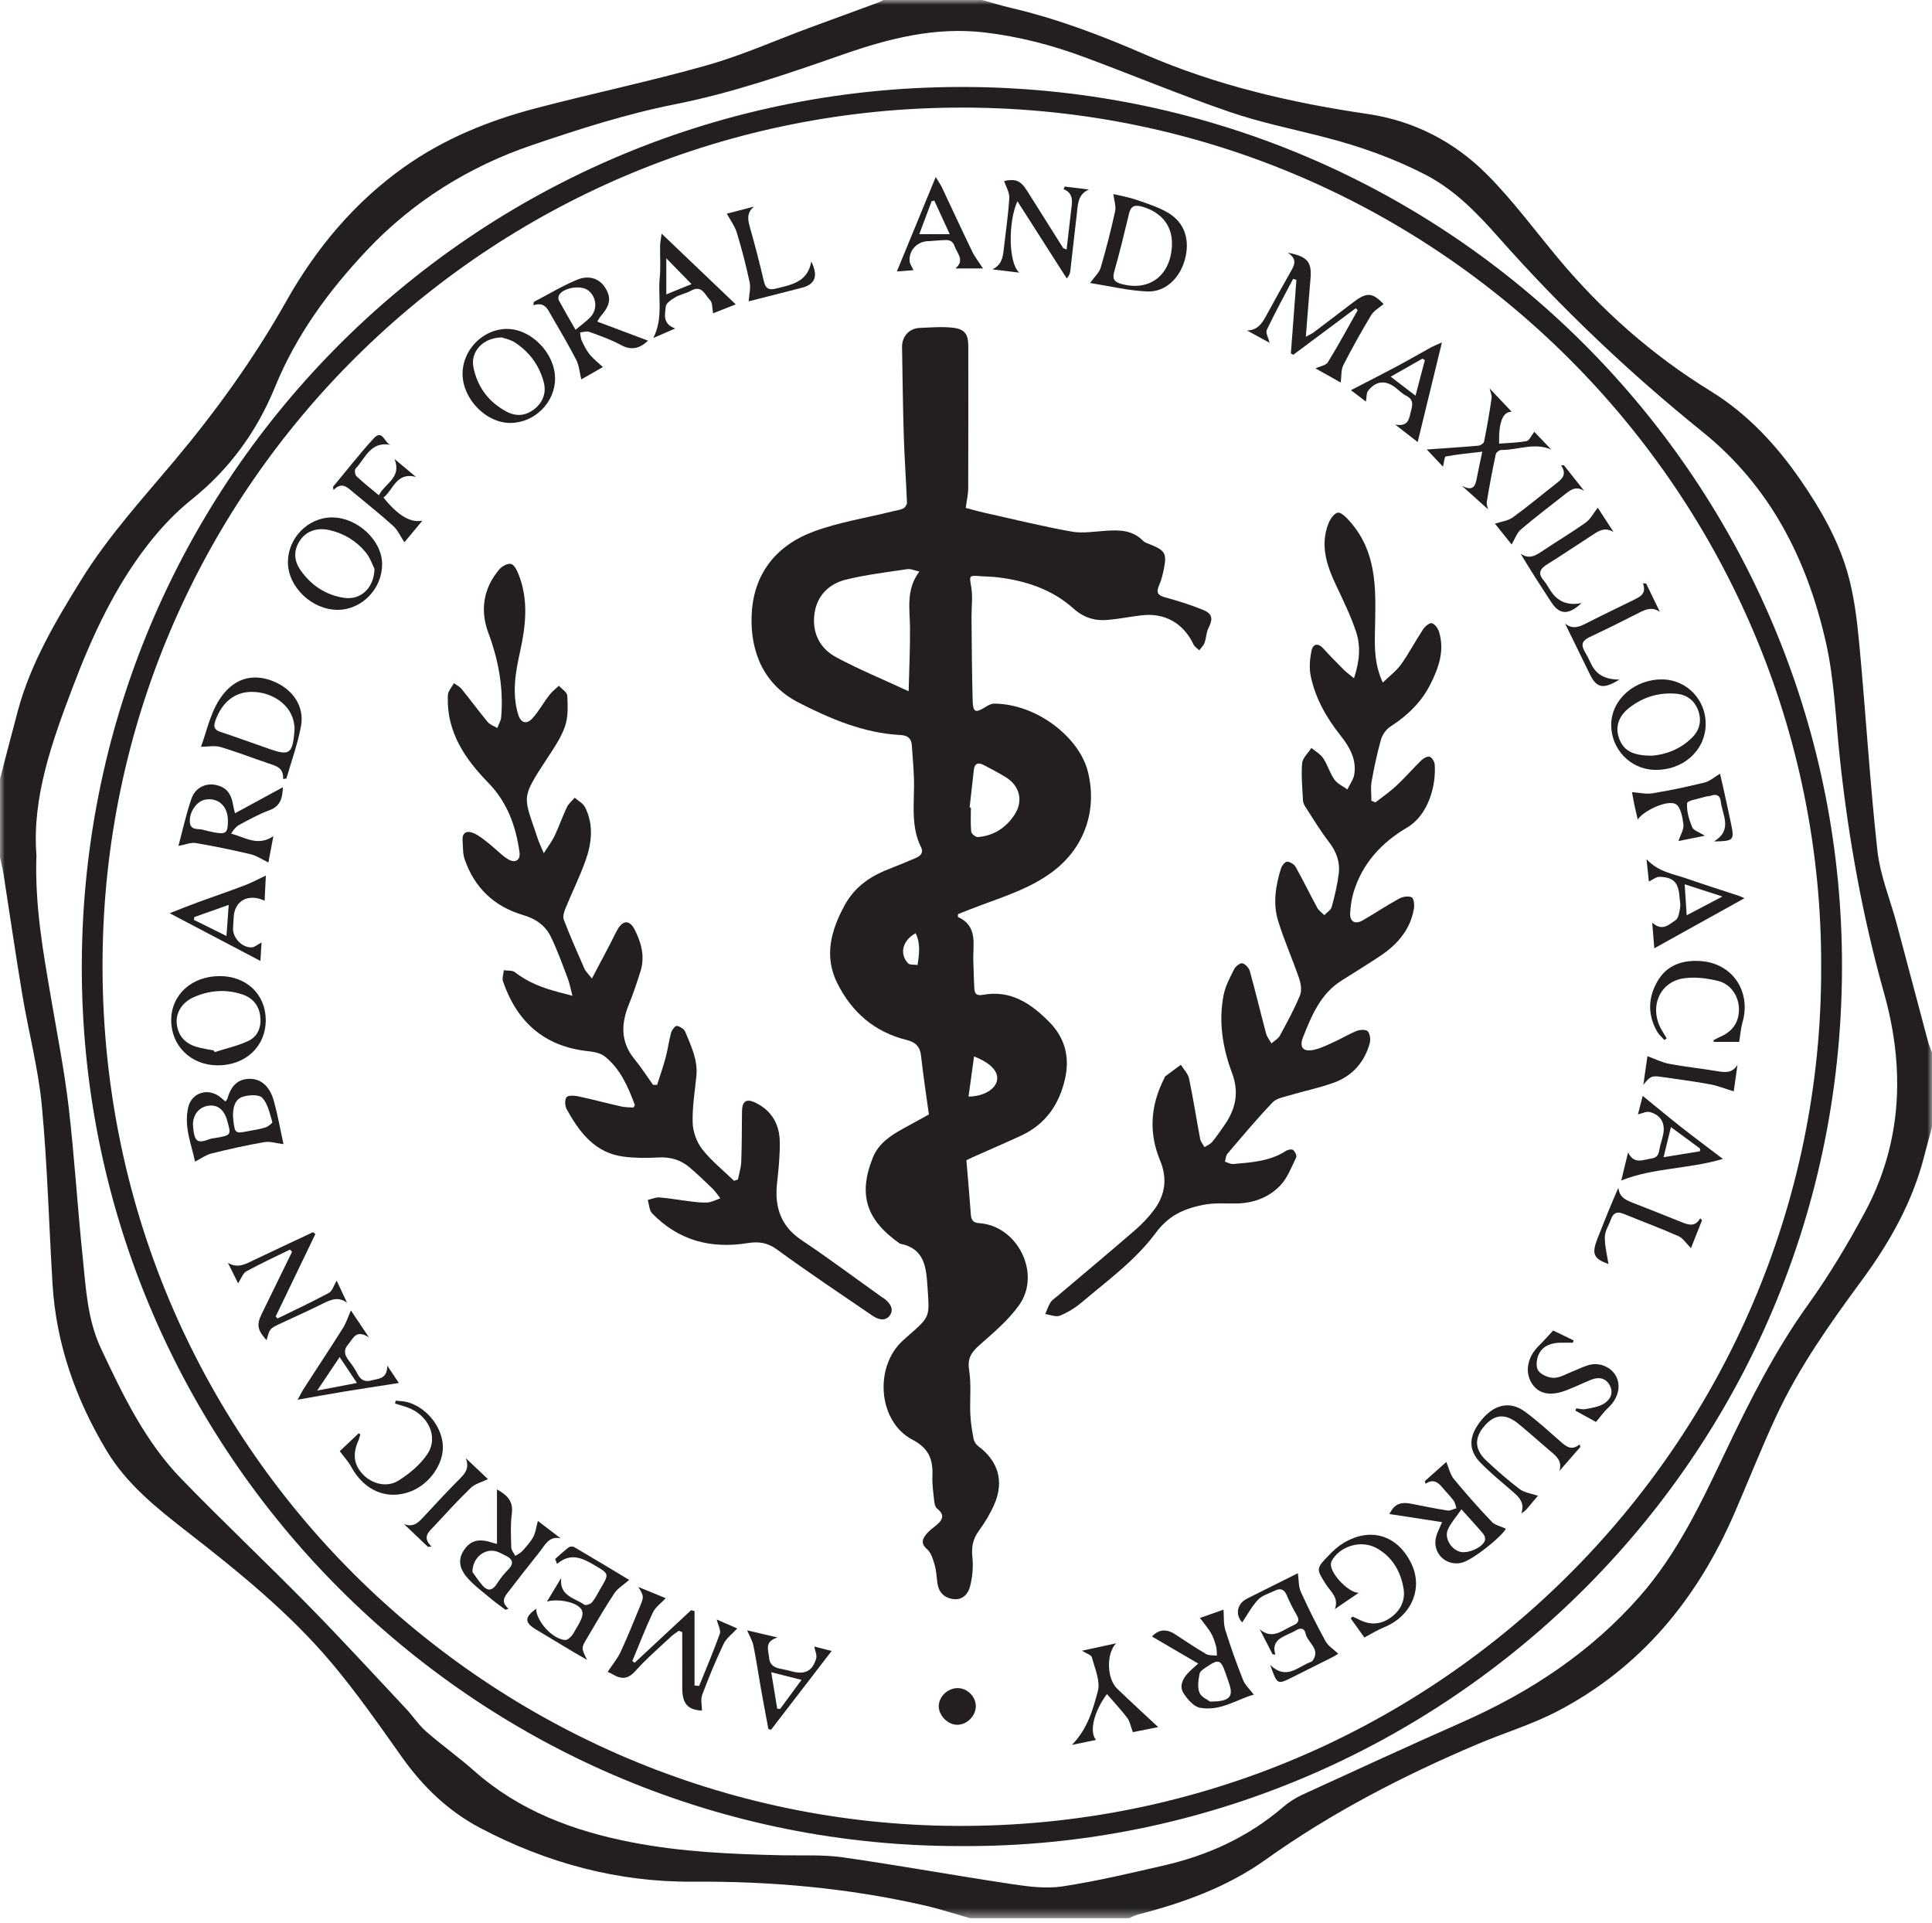 <?xml version="1.0" encoding="UTF-8"?>
<svg width="200px" height="199px" viewBox="0 0 200 199" version="1.1" xmlns="http://www.w3.org/2000/svg" xmlns:xlink="http://www.w3.org/1999/xlink">
    <!-- Generator: Sketch 51.3 (57544) - http://www.bohemiancoding.com/sketch -->
    <title>Group 98</title>
    <desc>Created with Sketch.</desc>
    <defs>
        <polygon id="path-1" points="4.16666667e-05 2.08333333e-05 200 2.08333333e-05 200 198.542 4.16666667e-05 198.542"></polygon>
    </defs>
    <g id="Page-1" stroke="none" stroke-width="1" fill="none" fill-rule="evenodd">
        <g id="Artboard" transform="translate(0, -1)">
            <g id="Group-98" transform="translate(0, 1)">
                <g id="Group-3">
                    <mask id="mask-2" fill="white">
                        <use xlink:href="#path-1"></use>
                    </mask>
                    <g id="Clip-2"></g>
                    <path d="M3.77,88.506 C3.593,93.743 4.467,98.524 5.285,103.314 C5.927,107.074 6.667,110.825 7.11,114.61 C7.711,119.743 8.016,124.91 8.553,130.051 C8.891,133.279 9.027,136.546 10.459,139.588 C12.727,144.405 15.027,149.212 18.779,153.076 C23.102,157.528 27.619,161.791 31.968,166.218 C35.394,169.704 38.7,173.31 42.046,176.875 C42.755,177.631 43.328,178.531 44.101,179.208 C45.72,180.624 47.483,181.875 49.092,183.3 C53.771,187.441 59.37,189.518 65.381,190.686 C70.51,191.683 75.709,191.914 80.916,192.029 C83.031,192.076 85.173,191.947 87.253,192.244 C93.089,193.078 98.893,194.136 104.724,195.01 C106.462,195.271 108.292,195.51 110.002,195.249 C113.524,194.714 117.004,193.883 120.481,193.085 C125.041,192.038 129.205,190.145 132.791,187.069 C133.39,186.555 134.077,186.101 134.794,185.773 C140.341,183.226 145.888,180.679 151.469,178.208 C158.444,175.119 164.672,171.003 169.741,165.24 C173.645,160.801 176.123,155.515 178.628,150.249 C181.133,144.983 183.751,139.801 187.173,135.031 C189.35,131.999 191.283,128.763 193.053,125.472 C196.944,118.234 197.202,110.5 195.037,102.798 C192.802,94.842 191.357,86.786 190.472,78.599 C190.032,74.529 189.906,70.38 189,66.413 C187.054,57.89 183.269,50.361 176.24,44.695 C168.67,38.592 161.628,31.909 155.172,24.613 C152.949,22.101 150.608,19.655 147.55,18.077 C144.266,16.382 140.808,15.159 137.237,14.233 C133.917,13.371 130.531,12.697 127.295,11.587 C122.246,9.855 117.311,7.795 112.306,5.932 C108.952,4.683 105.509,3.781 101.933,3.36 C96.816,2.757 92.018,3.98 87.263,5.639 C81.537,7.636 75.828,9.614 69.831,10.804 C64.824,11.797 59.908,13.378 55.063,15.025 C48.53,17.246 42.739,20.867 38.003,25.881 C34.071,30.042 30.679,34.648 28.475,40.048 C26.599,44.643 23.761,48.565 19.83,51.709 C18.142,53.059 16.617,54.686 15.289,56.397 C11.876,60.794 9.553,65.811 7.586,70.98 C5.398,76.732 3.308,82.526 3.77,88.506 Z M100.417,198.542 C98.828,198.093 97.254,197.574 95.646,197.208 C87.763,195.412 79.78,194.706 71.688,194.763 C63.924,194.818 56.578,192.818 49.716,189.207 C46.429,187.478 43.794,184.95 41.629,181.901 C39.282,178.597 36.963,175.254 34.357,172.158 C29.981,166.96 24.706,162.694 19.361,158.536 C16.226,156.098 13.114,153.614 11.045,150.169 C7.861,144.869 5.818,139.151 5.439,132.924 C5.065,126.765 4.909,120.586 4.33,114.447 C3.966,110.597 2.954,106.812 2.314,102.984 C1.616,98.815 1.015,94.63 0.362,90.453 C0.272,89.881 0.122,89.318 4.16666667e-05,88.75 L4.16666667e-05,80.625 C0.612,78.283 1.211,75.936 1.84,73.598 C3.173,68.641 5.757,64.298 8.431,59.979 C11.19,55.525 14.703,51.681 18.044,47.699 C22.381,42.528 26.307,37.087 29.624,31.194 C32.723,25.692 36.71,20.913 41.907,17.243 C46.008,14.348 50.603,12.483 55.423,11.217 C61.324,9.666 67.308,8.419 73.177,6.758 C76.794,5.735 80.261,4.183 83.799,2.874 C86.132,2.011 88.471,1.162 90.805,0.302 C91.03,0.219 91.241,0.101 91.458,2.08333333e-05 L101.667,2.08333333e-05 C102.66,0.274 103.645,0.58 104.648,0.815 C109.428,1.935 113.987,3.66 118.484,5.617 C125.85,8.822 133.612,10.631 141.537,11.79 C146.379,12.499 150.561,14.664 153.954,18.079 C156.606,20.747 158.862,23.811 161.279,26.71 C165.805,32.139 171.038,36.76 177.059,40.466 C180.921,42.842 183.912,46.08 186.452,49.771 C188.467,52.699 190.24,55.798 191.234,59.204 C191.937,61.612 192.238,64.165 192.474,66.677 C193.144,73.793 193.563,80.934 194.347,88.036 C194.632,90.619 195.678,93.116 196.358,95.658 C197.433,99.672 198.488,103.691 199.561,107.706 C199.675,108.132 199.852,108.541 200,108.958 L200,116.667 C199.732,117.66 199.451,118.65 199.198,119.648 C197.993,124.402 195.618,128.601 192.755,132.491 C189.48,136.943 186.284,141.431 183.937,146.446 C182.381,149.772 181.035,153.195 179.576,156.566 C175.737,165.439 169.908,172.581 161.247,177.11 C158.59,178.498 155.669,179.372 152.897,180.55 C145.22,183.811 137.85,187.61 131.028,192.478 C127.075,195.298 122.516,196.957 117.811,198.161 C117.488,198.243 117.186,198.413 116.875,198.542 L100.417,198.542 Z" id="Fill-1" fill="#231F20" mask="url(#mask-2)"></path>
                </g>
                <path d="M188.526,100.205 C188.757,51.394 148.774,10.556 98.513,11.142 C50.472,11.701 11.622,50.229 10.634,98.05 C9.584,148.87 50.185,188.121 97.827,188.977 C148.337,189.885 188.625,149.035 188.526,100.205 M99.577,191.078 C49.834,191.207 9.544,151.251 8.489,102.137 C7.38,50.437 49.1,8.47 100.517,9.006 C150.318,9.525 189.577,49.476 190.66,97.876 C191.83,150.181 149.505,191.328 99.577,191.078" id="Fill-4" fill="#231F20"></path>
                <path d="M94.783,96.594 C93.426,97.332 93.084,98.72 93.996,99.703 C94.179,99.9 94.651,99.829 94.99,99.881 C95.145,98.779 95.323,97.674 94.783,96.594 M100.834,109.347 C100.633,110.807 100.45,112.142 100.263,113.503 C101.835,113.481 103.047,112.745 103.214,111.813 C103.373,110.92 102.575,110.024 100.834,109.347 M100.375,83.579 C100.419,83.584 100.463,83.588 100.507,83.593 C100.507,84.424 100.458,85.26 100.54,86.083 C100.561,86.299 101.002,86.658 101.226,86.64 C102.846,86.514 104.109,85.696 105,84.364 C105.961,82.93 105.586,81.348 104.108,80.439 C103.372,79.987 102.604,79.586 101.838,79.186 C101.304,78.907 100.893,78.968 100.813,79.677 C100.667,80.977 100.521,82.278 100.375,83.579 M94.063,71.548 C94.12,69.095 94.227,66.991 94.201,64.889 C94.177,62.962 93.781,61.007 95.171,59.158 C94.643,59.042 94.277,58.856 93.947,58.906 C91.804,59.23 89.638,59.481 87.54,60.002 C85.828,60.427 84.595,61.636 84.324,63.45 C84.03,65.414 84.817,67.089 86.545,68.019 C88.872,69.272 91.331,70.281 94.063,71.548 M99.154,94.9 C101.288,95.881 100.691,97.773 100.758,99.442 C100.797,100.408 100.806,101.376 100.866,102.341 C100.898,102.877 101.119,103.085 101.758,102.968 C104.637,102.439 106.754,103.88 108.639,105.799 C110.243,107.432 110.753,109.403 110.261,111.624 C109.663,114.319 108.224,116.388 105.664,117.564 C104.026,118.317 102.369,119.031 100.722,119.765 C100.412,119.903 100.109,120.055 100.041,120.088 C100.207,122.07 100.373,123.875 100.499,125.683 C100.539,126.261 100.721,126.561 101.355,126.602 C105.312,126.855 107.817,131.789 105.516,135.059 C104.419,136.619 102.892,137.902 101.445,139.18 C100.602,139.925 100.121,140.545 100.322,141.794 C100.563,143.284 100.379,144.84 100.446,146.364 C100.484,147.224 100.627,148.084 100.786,148.932 C100.837,149.205 101.037,149.514 101.262,149.68 C103.324,151.207 103.966,153.303 102.945,155.675 C102.524,156.653 101.954,157.588 101.327,158.452 C100.712,159.299 100.55,160.127 100.661,161.167 C100.767,162.17 100.671,163.244 100.414,164.221 C100.217,164.973 99.646,165.659 98.649,165.508 C97.711,165.365 97.172,164.803 97.039,163.86 C96.952,163.242 96.936,162.603 96.764,162.01 C96.596,161.428 96.408,160.734 95.986,160.368 C95.244,159.724 95.514,159.237 95.972,158.699 C96.217,158.412 96.534,158.185 96.832,157.947 C97.523,157.395 97.915,156.848 96.99,156.131 C96.809,155.991 96.738,155.644 96.71,155.382 C96.618,154.522 96.488,153.654 96.522,152.794 C96.589,151.091 96.202,149.933 94.45,149.013 C90.889,147.143 90.467,141.473 93.466,138.753 C93.671,138.567 93.877,138.38 94.086,138.198 C96.307,136.262 96.223,136.268 96.026,133.37 C95.881,131.251 95.791,129.239 93.154,128.723 C89.764,126.332 88.778,123.772 90.349,119.835 C90.929,118.381 92.133,117.574 93.421,116.856 C94.412,116.303 95.409,115.763 96.159,115.351 C95.864,113.194 95.561,111.264 95.353,109.324 C95.248,108.343 94.796,107.873 93.847,107.639 C90.539,106.824 88.174,104.772 86.677,101.768 C85.283,98.974 86.024,96.308 87.421,93.727 C88.415,91.889 89.975,90.754 91.875,90.008 C92.842,89.628 93.804,89.233 94.759,88.825 C95.242,88.618 95.644,88.296 95.351,87.705 C94.345,85.678 94.606,83.523 94.621,81.378 C94.631,79.962 94.484,78.545 94.391,77.129 C94.344,76.421 93.941,76.115 93.228,76.079 C89.43,75.887 85.987,74.414 82.697,72.736 C79.139,70.922 77.674,67.601 77.807,63.73 C77.952,59.487 80.273,56.502 84.168,55.04 C86.808,54.05 89.655,53.611 92.409,52.925 C92.779,52.833 93.174,52.792 93.507,52.627 C93.693,52.534 93.896,52.23 93.888,52.03 C93.798,49.715 93.629,47.402 93.558,45.087 C93.463,42.037 93.434,38.985 93.379,35.933 C93.359,34.84 94.104,33.991 95.185,33.944 C96.323,33.894 97.476,33.794 98.601,33.917 C99.886,34.056 100.237,34.582 100.238,35.861 C100.24,40.755 100.247,45.65 100.229,50.545 C100.227,51.147 100.081,51.748 99.973,52.573 C100.543,52.72 101.25,52.923 101.966,53.084 C104.943,53.749 107.908,54.482 110.909,55.018 C112.073,55.227 113.321,55.013 114.527,54.934 C115.912,54.843 117.232,54.872 118.305,55.955 C118.534,56.187 118.909,56.282 119.227,56.416 C120.595,56.991 120.789,57.319 120.498,58.809 C120.379,59.419 120.232,60.039 119.982,60.603 C119.644,61.365 119.889,61.631 120.64,61.836 C121.961,62.198 123.279,62.607 124.543,63.128 C125.535,63.536 125.581,64.059 125.087,65.041 C124.86,65.491 124.869,66.054 124.694,66.537 C124.59,66.823 124.333,67.053 124.145,67.308 C123.943,67.108 123.665,66.944 123.551,66.702 C122.517,64.51 120.583,63.403 118.168,63.69 C116.998,63.828 115.838,64.061 114.665,64.166 C113.339,64.285 112.183,63.931 111.137,62.993 C108.916,61.001 106.194,60.109 103.277,59.754 C102.727,59.687 102.169,59.685 101.615,59.645 C100.243,59.544 100.346,59.526 100.552,60.822 C100.712,61.833 100.56,62.892 100.57,63.929 C100.599,66.805 100.611,69.683 100.69,72.559 C100.723,73.73 100.998,73.819 101.976,73.199 C102.259,73.019 102.605,72.824 102.921,72.827 C107.362,72.868 111.749,76.338 112.626,79.896 C113.609,83.881 112.257,87.768 108.959,90.23 C106.752,91.877 104.179,92.723 101.643,93.657 C100.816,93.962 99.999,94.292 99.178,94.61 C99.17,94.707 99.162,94.803 99.154,94.9" id="Fill-6" fill="#231F20"></path>
                <path d="M140.164,70.201 C140.745,68.444 140.879,66.878 140.38,65.389 C139.823,63.722 139.039,62.126 138.287,60.53 C137.332,58.501 136.653,56.445 137.507,54.221 C137.686,53.754 138.115,53.109 138.49,53.065 C138.864,53.021 139.379,53.571 139.723,53.957 C142.746,57.352 142.401,61.503 142.329,65.605 C142.3,67.213 142.317,68.845 143.146,70.651 C143.878,69.936 144.572,69.425 145.047,68.757 C145.868,67.601 146.529,66.332 147.312,65.146 C147.511,64.844 147.966,64.45 148.214,64.505 C148.52,64.572 148.853,65.027 148.963,65.38 C149.579,67.35 148.92,69.151 148.048,70.873 C147.116,72.713 145.67,74.084 143.939,75.2 C143.503,75.482 143.109,76.028 142.966,76.53 C142.559,77.961 142.249,79.424 141.989,80.889 C141.874,81.534 141.969,82.217 141.969,82.883 L142.382,83.049 C143.101,82.487 143.865,81.972 144.529,81.351 C145.44,80.499 146.259,79.55 147.154,78.68 C147.37,78.471 147.796,78.244 148.007,78.327 C148.253,78.424 148.499,78.841 148.521,79.136 C148.679,81.268 147.89,84.342 145.654,85.66 C143.016,87.215 140.998,89.388 140.104,92.415 C139.909,93.073 139.82,93.773 139.77,94.461 C139.703,95.396 140.264,95.729 141.098,95.246 C142.36,94.516 143.573,93.702 144.851,93.003 C145.216,92.803 145.82,92.71 146.148,92.884 C146.375,93.004 146.435,93.686 146.365,94.081 C145.985,96.239 144.654,97.758 142.893,98.935 C141.567,99.821 140.205,100.655 138.857,101.508 C136.691,102.879 135.778,105.122 134.895,107.345 C134.453,108.459 134.948,108.934 136.123,108.635 C136.818,108.459 137.48,108.133 138.137,107.831 C138.924,107.47 139.669,107.011 140.472,106.698 C140.808,106.567 141.428,106.55 141.596,106.751 C141.829,107.03 141.898,107.602 141.794,107.981 C141.252,109.946 139.998,111.362 138.093,112.057 C136.602,112.6 135.029,112.916 133.505,113.371 C132.887,113.556 132.133,113.684 131.728,114.111 C130.109,115.815 128.595,117.619 127.069,119.409 C126.895,119.612 126.887,119.958 126.802,120.237 C127.088,120.324 127.383,120.506 127.66,120.482 C129.551,120.314 131.461,120.209 133.129,119.117 C133.323,118.99 133.727,118.92 133.863,119.032 C134.06,119.193 134.267,119.626 134.181,119.802 C133.689,120.808 133.276,121.932 132.523,122.715 C131.344,123.943 129.758,124.535 128.013,124.566 C126.945,124.585 125.857,124.491 124.815,124.666 C123.78,124.84 122.713,125.147 121.804,125.655 C120.98,126.114 120.222,126.827 119.656,127.592 C117.541,130.454 114.686,132.51 112.02,134.77 C111.342,135.345 110.55,135.839 109.731,136.175 C109.314,136.346 108.719,136.082 108.205,136.015 C108.378,135.614 108.51,135.188 108.738,134.822 C108.896,134.567 109.18,134.386 109.419,134.185 C112.112,131.902 114.823,129.64 117.493,127.33 C118.222,126.699 118.904,125.983 119.479,125.21 C120.642,123.648 120.856,121.946 120.088,120.102 C118.893,117.238 119.109,114.412 120.499,111.659 C120.546,111.567 120.575,111.446 120.65,111.389 C121.175,110.988 121.711,110.6 122.243,110.208 C122.536,110.686 122.985,111.131 123.094,111.647 C123.529,113.716 123.846,115.809 124.24,117.887 C124.298,118.189 124.539,118.456 124.696,118.739 C124.963,118.558 125.288,118.426 125.488,118.188 C125.932,117.657 126.321,117.08 126.719,116.511 C127.9,114.83 128.312,113.124 127.537,111.051 C126.573,108.47 126.118,105.735 126.673,102.971 C126.86,102.044 127.334,101.162 127.765,100.305 C127.91,100.017 128.386,99.649 128.61,99.706 C128.926,99.788 129.293,100.191 129.386,100.527 C129.979,102.665 130.49,104.826 131.063,106.97 C131.161,107.336 131.429,107.656 131.618,107.997 C131.914,107.734 132.311,107.526 132.489,107.199 C133.233,105.833 133.981,104.46 134.574,103.027 C134.78,102.53 134.667,101.804 134.48,101.258 C133.797,99.263 132.929,97.328 132.31,95.315 C131.755,93.512 132.05,91.666 132.608,89.887 C132.698,89.601 133.028,89.184 133.238,89.189 C133.546,89.196 133.972,89.459 134.128,89.737 C134.909,91.127 135.603,92.566 136.366,93.966 C136.528,94.263 136.848,94.474 137.095,94.725 C137.358,94.443 137.767,94.201 137.858,93.871 C138.168,92.741 138.442,91.59 138.586,90.429 C138.735,89.218 138.342,88.141 137.569,87.144 C136.678,85.996 135.93,84.736 135.136,83.514 C135.008,83.317 134.896,83.072 134.884,82.844 C134.821,81.562 134.686,80.27 134.796,79 C134.844,78.448 135.419,77.943 135.754,77.417 C136.17,77.767 136.688,78.05 136.978,78.484 C137.436,79.171 137.663,80.014 138.137,80.685 C138.448,81.124 139.022,81.376 139.478,81.711 C139.725,81.196 140.102,80.703 140.192,80.163 C140.45,78.602 139.703,77.304 138.79,76.154 C137.32,74.304 136.174,72.298 135.688,69.988 C135.511,69.149 135.593,68.211 135.762,67.359 C135.888,66.727 136.379,66.456 136.967,67.102 C137.666,67.871 138.398,68.609 139.132,69.345 C139.391,69.605 139.698,69.818 140.164,70.201" id="Fill-8" fill="#231F20"></path>
                <path d="M56.293,88.311 C56.754,87.582 57.148,87.076 57.416,86.51 C57.875,85.54 58.223,84.517 58.684,83.547 C58.861,83.176 59.22,82.891 59.496,82.567 C59.862,82.894 60.366,83.153 60.57,83.561 C61.483,85.392 61.254,87.296 60.595,89.128 C59.998,90.789 59.208,92.379 58.541,94.016 C58.392,94.381 58.239,94.873 58.365,95.199 C59.024,96.907 59.761,98.585 60.499,100.26 C60.63,100.556 60.896,100.793 61.274,101.284 C61.962,99.979 62.553,98.864 63.138,97.746 C63.411,97.224 63.651,96.683 63.946,96.174 C64.5,95.223 65.187,95.216 65.693,96.206 C66.387,97.562 66.784,99.001 66.306,100.525 C65.943,101.681 65.561,102.835 65.104,103.956 C64.288,105.961 64.224,107.843 65.678,109.622 C66.371,110.47 66.966,111.398 67.606,112.29 C67.746,112.288 67.886,112.285 68.026,112.283 C68.326,111.331 68.66,110.388 68.917,109.425 C69.141,108.59 69.242,107.722 69.473,106.889 C69.552,106.605 69.904,106.156 70.057,106.183 C70.384,106.243 70.819,106.502 70.937,106.791 C71.532,108.257 72.255,109.701 72.09,111.368 C71.93,112.989 71.653,114.617 71.706,116.233 C71.737,117.163 72.127,118.228 72.702,118.96 C73.649,120.163 74.877,121.144 75.986,122.219 C76.121,122.175 76.255,122.13 76.389,122.085 C76.509,121.474 76.712,120.866 76.734,120.251 C76.799,118.518 76.789,116.781 76.811,115.046 C76.824,113.973 77.262,113.669 78.24,114.15 C79.897,114.966 80.698,116.395 80.722,118.185 C80.741,119.6 80.601,121.025 80.443,122.435 C80.167,124.913 80.799,126.904 82.991,128.369 C85.784,130.237 88.478,132.253 91.215,134.204 C91.328,134.285 91.453,134.349 91.563,134.433 C92.133,134.872 92.559,135.482 92.136,136.122 C91.703,136.777 90.943,136.606 90.366,136.213 C87.043,133.948 83.697,131.712 80.45,129.341 C79.439,128.603 78.536,128.482 77.367,128.671 C73.589,129.28 70.22,128.393 67.507,125.584 C67.204,125.27 67.199,124.668 67.056,124.199 C67.466,124.106 67.884,123.91 68.284,123.941 C69.321,124.022 70.347,124.216 71.381,124.339 C72,124.413 72.63,124.506 73.246,124.461 C73.693,124.429 74.126,124.184 74.565,124.034 C74.303,123.7 74.073,123.333 73.772,123.039 C73.002,122.289 72.22,121.548 71.406,120.848 C70.47,120.043 69.383,119.729 68.127,119.804 C66.955,119.874 65.761,119.866 64.597,119.724 C61.613,119.36 60.006,117.228 58.675,114.837 C58.483,114.493 58.439,113.857 58.637,113.573 C58.789,113.356 59.452,113.389 59.853,113.474 C61.345,113.792 62.819,114.191 64.308,114.526 C64.732,114.622 65.182,114.603 65.577,114.633 C65.66,114.475 65.732,114.401 65.716,114.359 C65.007,112.476 64.221,110.615 62.588,109.335 C62.138,108.981 61.44,108.863 60.838,108.798 C56.334,108.306 53.52,105.775 52.077,101.593 C51.959,101.253 52.122,100.816 52.154,100.424 C52.546,100.485 53.04,100.416 53.311,100.63 C54.682,101.71 56.261,102.286 57.915,102.715 C58.275,102.808 58.635,102.903 59.257,103.065 C59.059,102.319 58.963,101.762 58.765,101.245 C58.209,99.793 57.691,98.317 57.006,96.926 C56.437,95.773 55.441,95.091 54.142,94.709 C51.157,93.831 49.096,91.876 48.091,88.906 C47.897,88.333 47.943,87.678 47.888,87.06 C47.802,86.111 48.37,85.945 49.058,86.248 C49.643,86.506 50.154,86.949 50.666,87.352 C51.316,87.863 51.883,88.495 52.578,88.928 C53.302,89.379 53.897,89.048 53.781,88.226 C53.401,85.515 52.537,83.058 50.522,80.993 C48.179,78.592 46.284,75.847 46.354,72.238 C46.358,72.032 46.355,71.803 46.44,71.625 C46.592,71.305 46.808,71.016 46.998,70.715 C47.263,70.91 47.583,71.061 47.784,71.309 C48.699,72.44 49.56,73.616 50.491,74.735 C50.726,75.018 51.146,75.148 51.481,75.349 C51.619,74.977 51.849,74.612 51.882,74.231 C52.139,71.206 51.607,68.327 50.541,65.469 C49.687,63.177 50.036,60.874 51.685,58.937 C51.961,58.612 52.552,58.285 52.898,58.369 C53.231,58.45 53.516,59.031 53.682,59.447 C54.728,62.085 54.432,64.757 53.839,67.437 C53.365,69.581 52.984,71.734 53.631,73.918 C53.896,74.815 54.488,75.039 55.123,74.343 C55.785,73.616 56.264,72.725 56.866,71.939 C57.143,71.579 57.524,71.298 57.858,70.981 C58.163,71.321 58.708,71.649 58.726,72.004 C58.779,73.053 58.826,74.182 58.498,75.151 C58.106,76.309 57.38,77.373 56.699,78.411 C53.816,82.805 54.19,82.317 55.673,86.822 C55.81,87.238 56.008,87.633 56.293,88.311" id="Fill-10" fill="#231F20"></path>
                <path d="M72.377,174.501 C73.101,172.705 73.864,170.923 74.515,169.102 C74.643,168.744 74.34,168.233 74.197,167.628 C74.987,167.972 75.765,168.311 76.322,168.554 C75.802,169.124 75.192,169.555 74.912,170.144 C74.093,171.864 73.364,173.632 72.694,175.416 C72.513,175.898 72.667,176.505 72.667,177.057 C71.23,176.977 70.634,176.389 70.627,174.739 C70.619,172.803 70.625,170.867 70.625,168.931 C70.507,168.885 70.388,168.839 70.269,168.793 C69.992,169 69.692,169.182 69.441,169.418 C68.204,170.582 66.904,171.692 65.777,172.956 C65.012,173.813 64.326,173.835 63.447,173.312 C63.212,173.172 62.954,173.073 62.903,173.049 C63.365,172.348 63.906,171.704 64.251,170.969 C64.971,169.431 65.594,167.848 66.245,166.278 C66.672,165.248 66.662,165.244 66.087,164.261 C67.093,164.674 68.1,165.087 68.915,165.421 C68.431,165.943 67.847,166.345 67.585,166.9 C66.808,168.543 66.158,170.246 65.458,171.926 C65.538,171.985 65.618,172.044 65.697,172.104 C67.646,170.29 69.594,168.476 71.542,166.662 C71.661,166.693 71.78,166.724 71.898,166.756 L71.898,174.458 C72.058,174.472 72.218,174.486 72.377,174.501" id="Fill-12" fill="#231F20"></path>
                <path d="M138.792,39.595 C137.987,39.144 137.019,38.601 136.178,38.129 C136.654,37.906 137.261,37.823 137.465,37.491 C138.547,35.732 139.529,33.911 140.545,32.111 C140.478,32.043 140.411,31.974 140.344,31.906 C138.19,33.511 136.036,35.116 133.882,36.721 C133.799,36.675 133.715,36.629 133.631,36.583 L134.204,28.97 C134.09,28.935 133.975,28.9 133.86,28.865 C132.941,30.622 131.989,32.361 131.137,34.15 C130.996,34.446 131.298,34.954 131.422,35.478 C130.617,35.04 129.852,34.624 129.088,34.207 C130.184,34.181 130.639,33.48 131.061,32.708 C131.893,31.186 132.732,29.668 133.588,28.159 C133.965,27.495 134.371,26.857 133.313,26.154 C135.377,26.552 135.813,27.126 135.661,28.864 C135.493,30.792 135.35,32.722 135.179,34.856 C135.555,34.649 135.789,34.554 135.984,34.407 C137.342,33.385 138.694,32.355 140.044,31.321 C141.496,30.208 142.048,30.26 143.231,31.465 C142.789,31.851 142.224,32.154 141.939,32.626 C140.919,34.318 139.954,36.048 139.055,37.808 C138.814,38.281 138.882,38.911 138.792,39.595" id="Fill-14" fill="#231F20"></path>
                <path d="M19.974,116.458 C20.11,118.166 20.37,118.411 21.729,117.897 C21.921,117.824 22.137,117.816 22.342,117.78 C23.953,117.493 23.953,117.493 23.498,115.922 C23.183,114.834 22.486,114.305 21.556,114.449 C20.58,114.6 19.965,115.381 19.974,116.458 M24.12,115.543 C24.131,115.659 24.141,115.833 24.161,116.004 C24.317,117.298 24.374,117.34 25.639,117.089 C26.251,116.967 26.876,116.887 27.467,116.701 C27.754,116.61 28.223,116.244 28.189,116.129 C27.927,115.26 27.733,114.266 27.161,113.638 C26.827,113.271 25.777,113.318 25.152,113.512 C24.306,113.776 24.108,114.636 24.12,115.543 M23.336,114.014 C23.456,113.846 23.516,113.796 23.533,113.734 C23.875,112.533 24.501,111.652 25.897,111.664 C27,111.673 27.909,112.414 28.324,113.879 C28.766,115.437 29.042,117.041 29.348,118.427 C28.647,118.344 27.975,118.113 27.36,118.218 C25.518,118.533 23.69,118.946 21.875,119.395 C21.316,119.534 20.816,119.913 20.189,120.232 C19.848,118.529 19.02,116.66 19.478,114.638 C19.845,113.02 21.644,112.539 22.904,113.64 C23.028,113.748 23.152,113.856 23.336,114.014" id="Fill-16" fill="#231F20"></path>
                <path d="M125.265,176.121 C127.378,176.118 127.753,175.605 127.164,174.032 C127.055,173.74 126.96,173.443 126.858,173.148 C126.379,171.775 126.14,171.692 124.907,172.535 C124.626,172.728 124.228,172.967 124.178,173.239 C124.061,173.879 123.938,174.625 124.164,175.19 C124.352,175.663 125.032,175.939 125.265,176.121 M124.039,172.186 C122.349,171.198 120.785,170.283 119.253,169.387 C119.911,168.677 120.705,168.552 121.607,169.132 C122.686,169.824 123.744,170.552 124.849,171.197 C125.154,171.375 125.596,171.317 125.975,171.367 C125.95,171.046 125.972,170.711 125.888,170.406 C125.76,169.941 125.615,169.464 125.374,169.051 C125.067,168.525 124.657,168.058 124.219,167.467 C124.961,167.205 125.908,166.871 126.658,166.606 C126.714,167.349 126.643,168.067 126.841,168.701 C127.387,170.451 128.006,172.181 128.68,173.886 C128.889,174.415 129.369,174.836 129.796,175.402 C128.093,175.863 126.334,177.163 124.202,176.757 C123.565,176.635 122.936,175.888 122.533,175.277 C122.064,174.567 122.399,173.801 122.953,173.195 C123.23,172.892 123.554,172.632 124.039,172.186" id="Fill-18" fill="#231F20"></path>
                <path d="M151.288,156.222 C150.741,157.017 150.203,157.608 149.89,158.3 C149.499,159.166 150.166,160.307 151.093,160.602 C151.922,160.865 153.543,160.155 153.729,159.407 C153.777,159.215 153.681,158.922 153.547,158.764 C152.883,157.978 152.184,157.222 151.288,156.222 M147.496,153.305 C148.298,152.589 149.1,151.873 149.721,151.319 C149.999,151.972 150.125,152.626 150.498,153.078 C151.755,154.603 153.068,156.084 154.431,157.515 C154.776,157.878 155.385,157.99 155.888,158.225 C155.469,159.047 152.47,161.465 151.325,161.748 C149.675,162.158 148.225,160.712 148.664,159.068 C148.787,158.609 149.022,158.179 149.283,157.548 C147.401,157.258 145.587,156.979 143.83,156.709 C144.347,155.696 144.931,155.41 146.159,155.656 C147.384,155.902 148.609,156.154 149.843,156.343 C150.134,156.388 150.461,156.194 150.772,156.109 C150.676,155.841 150.636,155.532 150.473,155.314 C150.122,154.842 149.696,154.427 149.321,153.972 C148.861,153.415 148.359,153.042 147.573,153.58 C147.548,153.488 147.522,153.397 147.496,153.305" id="Fill-20" fill="#231F20"></path>
                <path d="M59.58,34.133 C60.212,33.6 60.724,33.247 61.137,32.801 C61.886,31.992 61.747,30.73 60.893,30.058 C60.162,29.483 58.339,29.756 57.879,30.533 C57.793,30.679 57.777,30.951 57.855,31.096 C58.376,32.058 58.931,33.001 59.58,34.133 M67.081,35.258 C66.283,36.026 65.418,36.335 64.264,35.704 C63.237,35.142 62.11,34.754 61.004,34.35 C60.73,34.249 60.37,34.383 60.05,34.408 C60.102,34.693 60.098,35.005 60.218,35.258 C60.454,35.757 60.705,36.268 61.05,36.693 C61.425,37.155 61.912,37.525 62.411,37.992 C61.739,38.375 60.853,38.882 60.175,39.27 C59.996,38.545 59.949,37.827 59.648,37.239 C58.858,35.698 57.962,34.212 57.1,32.709 C56.708,32.026 56.407,31.205 55.22,31.597 C55.232,31.482 55.243,31.367 55.254,31.252 C56.738,30.479 58.181,29.607 59.719,28.962 C60.989,28.43 62.07,28.849 62.655,29.787 C63.306,30.83 63.176,31.595 62.158,32.763 C62.072,32.862 62.015,32.986 61.829,33.286 C63.618,33.958 65.33,34.601 67.081,35.258" id="Fill-22" fill="#231F20"></path>
                <path d="M23.594,84.955 C23.596,83.458 22.617,82.534 21.266,82.76 C20.392,82.906 19.618,83.979 19.649,85.024 C19.677,85.988 20.482,85.743 21.03,85.889 C21.397,85.986 21.765,86.081 22.138,86.151 C23.398,86.386 23.593,86.221 23.594,84.955 M28.3,86.548 C28.101,87.601 27.924,88.529 27.783,89.271 C27.14,88.963 26.583,88.571 25.968,88.425 C24.079,87.976 22.174,87.583 20.26,87.258 C19.767,87.174 19.218,87.422 18.471,87.559 C18.901,85.964 19.26,84.256 19.837,82.625 C20.225,81.526 21.29,81.05 22.25,81.228 C23.383,81.438 23.936,82.07 24.144,83.387 C24.175,83.584 24.233,83.777 24.327,84.178 C26.031,83.251 27.645,82.373 29.283,81.482 C29.235,82.487 29.118,83.419 27.881,83.87 C26.812,84.259 25.804,84.825 24.794,85.362 C24.445,85.548 24.172,85.878 23.928,86.284 C25.374,86.669 26.687,87.642 28.3,86.548" id="Fill-24" fill="#231F20"></path>
                <path d="M48.907,162.707 C49.141,163.027 49.504,163.593 49.938,164.097 C50.46,164.702 50.958,164.671 51.419,163.959 C51.755,163.439 52.136,162.931 52.574,162.496 C53.313,161.761 53.018,161.323 52.234,160.96 C51.953,160.83 51.682,160.663 51.388,160.578 C50.205,160.237 48.918,161.178 48.907,162.707 Z M51.447,154.163 C52.363,154.68 53.162,155.267 52.985,156.65 C52.835,157.811 52.894,159.004 52.926,160.18 C52.934,160.47 53.196,160.752 53.341,161.038 C53.583,160.879 53.87,160.761 54.057,160.553 C54.473,160.09 54.911,159.621 55.202,159.08 C55.453,158.612 55.512,158.041 55.68,157.426 C56.34,157.929 57.187,158.573 58.033,159.218 C56.81,158.961 56.416,159.938 55.867,160.62 C54.781,161.969 53.724,163.342 52.663,164.711 C52.247,165.248 51.79,165.794 52.639,166.501 L52.334,166.623 C51.845,166.254 51.338,165.906 50.869,165.512 C50.024,164.803 49.115,164.142 48.391,163.321 C47.432,162.234 47.424,161.254 48.129,160.303 C48.794,159.407 49.657,159.226 51.021,159.692 C51.146,159.734 51.278,159.755 51.447,159.796 L51.447,154.163 Z" id="Fill-26" fill="#231F20"></path>
                <path d="M30.497,75.289 C30.473,75.156 30.441,74.773 30.331,74.414 C29.831,72.782 28.094,71.639 26.113,71.614 C24.325,71.592 22.996,72.657 22.298,74.584 C22.07,75.215 22.172,75.537 22.828,75.756 C24.538,76.325 26.231,76.944 27.933,77.537 C29.927,78.233 30.266,78.005 30.47,75.85 C30.48,75.747 30.481,75.642 30.497,75.289 M29.305,80.628 C29.382,79.495 28.617,79.287 27.845,79.03 C26.169,78.474 24.523,77.822 22.831,77.321 C22.231,77.143 21.535,77.293 20.805,77.293 C21.48,75.495 21.823,73.389 23.219,71.722 C24.57,70.109 26.398,69.712 28.383,70.554 C30.353,71.39 31.532,73.144 31.158,75.163 C30.817,77 30.166,78.779 29.651,80.583 C29.536,80.598 29.421,80.613 29.305,80.628" id="Fill-28" fill="#231F20"></path>
                <path d="M121.322,25.28 C121.366,23.326 120.178,21.904 118.138,21.366 C117.395,21.171 117.053,21.383 116.877,22.113 C116.392,24.128 115.905,26.144 115.34,28.138 C115.116,28.925 115.403,29.199 116.087,29.389 C119.027,30.202 121.25,28.466 121.322,25.28 M112.848,29.292 C113.339,28.601 113.801,28.2 113.944,27.706 C114.505,25.781 115.007,23.836 115.434,21.877 C115.551,21.345 115.33,20.739 115.255,20.087 C115.883,20.24 116.802,20.395 117.672,20.694 C118.808,21.084 119.986,21.454 120.999,22.073 C122.674,23.096 123.207,24.909 122.651,26.897 C122.109,28.831 120.617,30.259 118.729,30.168 C116.754,30.073 114.797,29.599 112.848,29.292" id="Fill-30" fill="#231F20"></path>
                <path d="M51.935,34.926 C49.975,34.955 48.688,36.413 49.009,38.011 C49.419,40.056 50.583,41.617 52.433,42.604 C53.439,43.14 54.454,43.049 55.351,42.314 C56.239,41.586 56.576,40.617 56.278,39.519 C55.807,37.781 54.779,36.398 53.267,35.427 C52.791,35.122 52.187,35.017 51.935,34.926 M52.816,43.777 C50.304,43.778 47.889,41.288 47.883,38.691 C47.877,36.228 49.966,34.084 52.411,34.044 C54.947,34.002 57.443,36.526 57.459,39.15 C57.474,41.655 55.346,43.776 52.816,43.777" id="Fill-32" fill="#231F20"></path>
                <path d="M38.764,58.874 C38.578,58.513 38.329,57.734 37.844,57.151 C36.874,55.983 35.607,55.209 34.097,54.867 C32.885,54.592 31.788,54.933 31.129,55.834 C30.405,56.823 30.351,57.941 31.118,59.029 C32.222,60.593 33.733,61.605 35.648,61.882 C37.304,62.122 38.727,60.897 38.764,58.874 M34.978,63.121 C32.291,63.14 29.794,60.747 29.805,58.164 C29.816,55.669 31.898,53.563 34.36,53.556 C36.999,53.549 39.564,55.942 39.558,58.405 C39.552,60.953 37.462,63.104 34.978,63.121" id="Fill-34" fill="#231F20"></path>
                <path d="M22.134,108.732 C22.162,108.787 22.19,108.843 22.218,108.898 C23.387,108.523 24.606,108.258 25.707,107.741 C26.692,107.278 27.07,106.304 26.943,105.2 C26.811,104.046 26.134,103.275 25.073,102.923 C23.36,102.354 21.644,102.499 20.009,103.237 C18.832,103.767 18.18,104.849 18.299,105.964 C18.43,107.198 19.147,107.991 20.316,108.345 C20.907,108.524 21.527,108.606 22.134,108.732 M22.759,101.03 C25.524,101.034 27.511,102.939 27.511,105.585 C27.51,108.322 25.41,110.289 22.507,110.269 C19.759,110.25 17.716,108.249 17.723,105.582 C17.73,102.949 19.858,101.026 22.759,101.03" id="Fill-36" fill="#231F20"></path>
                <path d="M171.066,78.213 C172.287,78.117 173.909,77.622 175.197,76.314 C175.984,75.515 176.163,74.544 175.792,73.528 C175.418,72.503 174.615,71.894 173.519,71.802 C171.719,71.652 170.079,72.15 168.659,73.26 C167.513,74.154 167.18,75.299 167.625,76.473 C168.08,77.675 169.012,78.24 171.066,78.213 M176.572,75.022 C176.507,77.736 174.178,79.775 171.245,79.684 C168.746,79.606 166.764,77.515 166.791,74.987 C166.82,72.378 169.269,70.251 172.159,70.325 C174.664,70.389 176.632,72.483 176.572,75.022" id="Fill-38" fill="#231F20"></path>
                <path d="M141.239,169.489 C140.825,168.912 140.324,168.212 139.823,167.513 C139.885,167.449 139.946,167.385 140.008,167.321 C140.238,167.426 140.472,167.523 140.697,167.639 C141.858,168.238 142.978,168.161 144.02,167.385 C145.019,166.643 145.504,165.615 145.288,164.387 C144.976,162.603 144.114,161.122 142.48,160.227 C140.997,159.416 138.985,159.93 138.017,161.302 C137.919,161.441 137.828,161.601 137.79,161.764 C137.567,162.737 139.569,164.872 140.654,164.863 C139.829,165.425 139.004,165.987 138.18,166.549 C138.638,165.377 137.745,164.75 137.277,164.012 C136.248,162.386 136.214,162.364 137.574,160.963 C138.028,160.495 138.526,160.038 139.081,159.705 C141.878,158.026 144.674,158.89 146.099,161.833 C147.35,164.416 146.11,167.283 143.276,168.432 C142.637,168.691 142.044,169.067 141.239,169.489" id="Fill-40" fill="#231F20"></path>
                <path d="M110.214,19.31 C111.05,19.412 111.885,19.514 112.722,19.615 C111.541,20.139 111.586,21.191 111.472,22.146 C111.239,24.108 111.026,26.073 110.8,28.036 C110.774,28.265 110.716,28.49 110.43,28.823 C108.745,26.185 107.059,23.548 105.323,20.83 C104.355,22.956 104.379,27.229 105.516,28.218 C104.422,28.085 103.576,27.983 102.731,27.881 C103.652,27.444 103.809,26.689 103.899,25.881 C104.098,24.089 104.371,22.303 104.481,20.507 C104.516,19.925 104.135,19.319 103.947,18.733 C105.13,18.483 105.659,18.687 106.329,19.756 C107.563,21.723 108.801,23.688 110.042,25.65 C110.071,25.697 110.157,25.708 110.413,25.827 C110.509,25.003 110.598,24.241 110.687,23.478 C110.767,22.79 110.836,22.099 110.928,21.412 C111.029,20.645 111.006,19.939 110.102,19.581 C110.139,19.491 110.176,19.401 110.214,19.31" id="Fill-42" fill="#231F20"></path>
                <path d="M30.017,129.339 C28.508,130.08 26.977,130.779 25.506,131.589 C25.137,131.793 24.965,132.354 24.649,132.83 C24.331,132.189 23.961,131.448 23.591,130.706 C24.626,131.338 25.458,130.814 26.315,130.406 C28.338,129.441 30.369,128.495 32.396,127.541 C32.48,127.603 32.564,127.664 32.649,127.726 C31.278,130.572 29.907,133.418 28.537,136.264 C28.601,136.333 28.665,136.401 28.729,136.47 C30.511,135.595 32.311,134.754 34.058,133.815 C34.404,133.629 34.545,133.063 34.853,132.553 C35.218,133.33 35.571,134.081 35.923,134.832 C34.955,134.135 34.148,134.571 33.306,134.986 C31.939,135.66 30.55,136.289 29.167,136.93 C27.925,137.505 27.924,137.501 27.596,138.722 C26.641,137.671 26.543,137.114 27.096,135.986 C28.144,133.848 29.187,131.708 30.232,129.568 C30.16,129.492 30.089,129.415 30.017,129.339" id="Fill-44" fill="#231F20"></path>
                <path d="M160.579,46.527 C158.819,45.766 157.116,46.594 155.42,46.572 C155.222,46.569 154.88,46.831 154.84,47.02 C154.496,48.646 154.187,50.281 153.915,51.921 C153.863,52.235 154.022,52.585 154.046,52.718 C153.3,52.048 152.436,51.272 151.328,50.277 C152.495,50.892 152.724,50.303 152.864,49.555 C153.023,48.71 153.212,47.871 153.446,46.751 C152.08,46.913 150.864,47.023 149.668,47.245 C149.52,47.273 149.483,47.897 149.379,48.305 C148.819,47.709 148.206,47.059 147.702,46.524 C149.411,46.404 151.218,46.29 153.021,46.133 C153.242,46.114 153.593,45.894 153.629,45.716 C153.929,44.224 154.19,42.723 154.41,41.217 C154.456,40.906 154.284,40.563 154.207,40.206 C155.025,41.07 155.813,41.902 156.49,42.618 C155.606,42.615 155.139,43.566 155.184,45.92 C156.14,45.843 157.101,45.826 158.034,45.654 C158.307,45.603 158.499,45.113 158.831,44.695 C159.294,45.18 159.937,45.854 160.579,46.527" id="Fill-46" fill="#231F20"></path>
                <path d="M134.356,162.833 C134.459,163.544 134.416,164.217 134.661,164.76 C135.448,166.495 136.303,168.202 137.218,169.873 C137.487,170.365 138.045,170.7 138.536,171.169 C138.498,171.191 138.236,171.373 137.954,171.516 C136.562,172.221 135.166,172.917 133.769,173.613 C132.223,174.383 132.215,174.378 131.494,172.334 C133.098,173.88 134.257,172.618 135.515,172.093 C135.643,172.04 135.804,171.996 135.877,171.895 C136.756,170.681 135.352,170.033 135.152,169.08 C135.027,168.483 134.594,168.468 134.114,168.772 C133.881,168.92 133.617,169.018 133.367,169.139 C132.516,169.547 131.616,169.919 132.029,171.258 C131.931,171.249 131.834,171.24 131.737,171.231 C131.294,170.367 130.851,169.503 130.408,168.639 C131.766,169.788 132.801,168.677 133.901,168.22 C134.41,168.01 134.555,167.695 134.234,167.162 C133.842,166.51 133.506,165.819 133.205,165.12 C132.94,164.504 132.557,164.348 131.974,164.64 C131.385,164.935 130.671,165.116 130.244,165.566 C129.584,166.263 129.122,167.147 128.596,167.921 C127.876,167.187 128.007,166.01 129.095,165.463 C130.918,164.547 132.745,163.638 134.356,162.833" id="Fill-48" fill="#231F20"></path>
                <path d="M57.471,161.359 C57.931,160.958 58.376,160.537 58.86,160.168 C58.992,160.068 59.292,160.041 59.431,160.123 C61.418,161.29 63.39,162.481 65.135,163.527 C64.576,164.02 63.947,164.385 63.587,164.929 C62.572,166.459 61.66,168.058 60.722,169.638 C60.163,170.581 60.175,170.589 60.773,171.805 C60.172,171.459 59.778,171.239 59.392,171.008 C58.083,170.224 56.775,169.438 55.469,168.65 C54.285,167.935 54.293,167.395 55.497,166.507 C55.525,167.799 57.177,169.654 58.503,169.749 C58.779,169.769 59.195,169.357 59.365,169.045 C59.759,168.321 60.435,167.442 60.279,166.8 C60.051,165.858 57.793,165.422 56.62,165.772 C57.111,164.958 57.601,164.144 58.092,163.33 C57.88,165.204 59.505,165.398 60.492,166.094 C60.637,166.197 61.132,166.034 61.287,165.847 C61.637,165.425 61.875,164.911 62.158,164.434 C63.073,162.896 63.07,162.901 61.566,162.02 C60.335,161.299 59.103,160.649 57.664,161.872 C57.6,161.701 57.535,161.53 57.471,161.359" id="Fill-50" fill="#231F20"></path>
                <path d="M159.207,154.82 C158.904,155.18 158.465,155.706 158.017,156.224 C157.889,156.373 157.732,156.498 157.491,156.633 C157.875,155.531 157.235,154.938 156.54,154.341 C155.436,153.391 154.305,152.462 153.285,151.426 C151.928,150.047 152.02,148.566 153.435,146.891 C154.733,145.354 156.328,145 157.832,146.092 C159.148,147.047 160.346,148.165 161.575,149.235 C162.147,149.733 162.696,150.174 163.509,149.512 C163.54,149.596 163.571,149.679 163.602,149.762 C162.879,150.591 162.156,151.421 161.434,152.25 C161.732,151.251 161.152,150.755 160.547,150.246 C159.433,149.307 158.352,148.327 157.227,147.4 C155.868,146.281 154.748,146.352 153.688,147.572 C152.587,148.837 152.633,150.048 153.907,151.222 C155.003,152.234 156.119,153.234 157.311,154.127 C157.808,154.5 158.524,154.582 159.207,154.82" id="Fill-52" fill="#231F20"></path>
                <path d="M165.217,147.181 C164.599,146.842 163.841,146.426 163.084,146.011 C163.114,145.931 163.143,145.851 163.173,145.772 C163.493,145.803 163.828,145.909 164.131,145.85 C164.762,145.729 165.44,145.632 165.982,145.321 C166.7,144.911 167.073,144.168 166.629,143.366 C166.225,142.635 165.501,142.487 164.726,142.805 C163.862,143.16 163.018,143.567 162.146,143.902 C160.456,144.552 159.225,144.273 158.539,143.129 C157.823,141.934 158.143,140.41 159.324,139.266 C159.791,138.812 160.217,138.317 160.782,137.714 C161.34,137.983 162.118,138.36 162.897,138.736 C162.874,138.816 162.851,138.897 162.827,138.977 C162.436,138.977 162.045,138.982 161.654,138.977 C160.649,138.964 159.731,139.26 159.287,140.182 C159.055,140.663 158.975,141.487 159.24,141.866 C159.544,142.301 160.31,142.62 160.87,142.612 C161.519,142.603 162.166,142.19 162.809,141.942 C163.358,141.73 163.888,141.456 164.451,141.293 C165.579,140.968 166.799,141.493 167.303,142.463 C167.843,143.5 167.48,144.801 166.457,145.735 C166.039,146.116 165.712,146.596 165.217,147.181" id="Fill-54" fill="#231F20"></path>
                <path d="M176.487,86.503 C175.456,86.711 174.597,86.883 173.752,87.053 C173.959,86.419 174.328,85.854 174.267,85.342 C174.176,84.589 173.977,83.505 173.463,83.225 C172.592,82.752 170.095,83.936 169.541,84.828 C169.41,84.262 169.287,83.773 169.185,83.28 C169.081,82.776 168.996,82.267 168.945,81.99 C169.649,82.037 170.388,82.222 171.077,82.109 C172.888,81.813 174.688,81.427 176.47,80.99 C177,80.859 177.459,80.437 178.058,80.086 C178.129,80.395 178.252,80.902 178.364,81.411 C178.653,82.731 178.951,84.049 179.221,85.372 C179.546,86.963 179.444,87.067 177.44,87.091 C179.41,85.874 178.284,84.349 178.132,82.941 C178.075,82.419 177.761,82.136 177.175,82.341 C176.949,82.42 176.693,82.411 176.463,82.484 C175.824,82.684 174.677,82.857 174.652,83.127 C174.577,83.94 174.847,84.832 175.172,85.615 C175.318,85.968 175.913,86.135 176.487,86.503" id="Fill-56" fill="#231F20"></path>
                <path d="M35.17,150.203 C35.753,149.652 36.442,149.002 37.131,148.352 C37.188,148.39 37.244,148.428 37.301,148.466 C37.237,148.677 37.193,148.898 37.104,149.098 C36.472,150.517 36.625,151.628 37.602,152.639 C38.515,153.584 40.041,154 41.235,153.255 C42.375,152.544 43.504,151.608 44.241,150.505 C45.438,148.712 44.316,146.411 42.105,145.646 C41.706,145.508 41.298,145.399 40.894,145.277 C40.916,145.175 40.939,145.074 40.961,144.973 C41.345,145.018 41.739,145.022 42.111,145.115 C44.093,145.608 45.748,147.626 45.843,149.633 C45.933,151.524 44.47,153.61 42.525,154.366 C40.092,155.312 37.706,154.307 36.349,151.809 C36.07,151.295 35.655,150.855 35.17,150.203" id="Fill-58" fill="#231F20"></path>
                <path d="M34.471,50.39 C35.865,48.718 37.203,46.995 38.672,45.391 C39.609,44.368 39.777,45.847 40.417,46.038 C38.327,45.658 37.811,47.458 36.806,48.512 C36.686,48.638 36.745,49.142 36.897,49.285 C37.594,49.945 38.354,50.539 39.223,51.266 C39.833,50.016 41.622,49.47 40.838,47.506 L43.052,49.358 C40.996,48.834 40.723,50.724 39.697,51.498 C41.227,53.401 42.506,54.132 43.728,53.891 C43.053,54.7 42.379,55.509 41.863,56.127 C41.459,55.525 41.178,54.865 40.694,54.428 C39.334,53.197 37.887,52.062 36.481,50.882 C35.908,50.402 35.36,49.86 34.53,50.719 C34.51,50.61 34.491,50.5 34.471,50.39" id="Fill-60" fill="#231F20"></path>
                <path d="M68.974,30.47 C69.933,30.08 70.804,29.725 71.587,29.407 C70.698,28.497 69.86,27.639 68.974,26.732 L68.974,30.47 Z M76.162,31.504 C75.404,31.804 74.504,32.16 73.82,32.431 C73.715,31.912 73.77,31.319 73.503,31.059 C72.984,30.555 72.678,29.447 71.533,30.089 C71.024,30.374 70.41,30.475 69.906,30.769 C69.51,31 68.956,31.373 68.921,31.726 C68.845,32.514 68.545,33.509 69.897,34.001 C69.076,34.357 68.436,34.634 67.634,34.982 C68.685,32.893 68.097,30.794 68.294,28.764 C68.401,27.664 68.313,26.546 68.333,25.437 C68.338,25.113 68.41,24.79 68.489,24.178 C71.167,26.734 73.646,29.101 76.162,31.504 Z" id="Fill-62" fill="#231F20"></path>
                <path d="M174.605,94.736 C175.892,94.06 176.963,93.497 178.303,92.793 C176.862,92.326 175.717,91.955 174.395,91.526 C174.469,92.65 174.528,93.558 174.605,94.736 M171.037,95.49 C172.093,96.466 172.795,95.662 173.449,95.248 C173.761,95.052 173.844,94.412 173.923,93.954 C173.986,93.589 173.888,93.196 173.859,92.815 C173.748,91.333 173.236,90.79 171.783,90.757 C171.465,90.749 171.14,91.031 170.689,91.239 C170.616,90.537 170.545,89.852 170.449,88.93 C171.69,90.266 173.206,90.445 174.581,90.925 C176.381,91.553 178.2,92.125 180.01,92.723 C180.111,92.756 180.206,92.806 180.586,92.97 C177.317,94.785 174.329,96.445 171.252,98.153 C171.191,97.395 171.121,96.537 171.037,95.49" id="Fill-64" fill="#231F20"></path>
                <path d="M172.295,107.648 C172.041,107.357 171.728,107.098 171.541,106.768 C170.549,105.016 170.595,103.242 171.606,101.524 C172.583,99.865 174.192,99.367 175.981,99.469 C179.31,99.658 181.303,102.587 180.388,105.8 C180.21,106.425 180.164,107.087 180.038,107.841 L177.415,107.841 C177.402,107.785 177.389,107.729 177.376,107.673 C177.572,107.57 177.761,107.451 177.964,107.367 C179.355,106.79 180.03,105.826 180.016,104.424 C180.003,103.146 179.196,101.863 177.87,101.535 C176.719,101.251 175.45,101.09 174.291,101.263 C171.732,101.646 170.672,104.36 172.047,106.66 C172.209,106.932 172.372,107.204 172.534,107.476 L172.295,107.648 Z" id="Fill-66" fill="#231F20"></path>
                <path d="M80.457,176.853 L80.759,176.887 C81.46,175.933 82.16,174.98 82.972,173.875 C81.862,173.595 80.937,173.362 79.838,173.085 C80.074,174.525 80.266,175.689 80.457,176.853 M79.544,178.968 C79.289,177.594 79.025,176.222 78.782,174.847 C78.516,173.346 78.298,171.835 77.995,170.341 C77.89,169.823 77.593,169.344 77.342,168.748 C78.295,168.972 79.262,169.2 80.487,169.488 C79.099,169.913 79.547,170.769 79.615,171.561 C79.688,172.414 80.234,172.629 80.927,172.751 C81.302,172.817 81.671,172.919 82.04,173.012 C83.342,173.341 84.12,172.951 84.492,171.654 C84.591,171.31 84.373,170.874 84.29,170.422 C84.873,170.571 85.523,170.737 86.091,170.882 C83.983,173.623 81.903,176.327 79.823,179.031 C79.73,179.01 79.637,178.989 79.544,178.968" id="Fill-68" fill="#231F20"></path>
                <path d="M35.16,140.463 C34.366,141.646 33.687,142.658 32.834,143.93 C34.345,143.641 35.56,143.409 36.95,143.144 C36.305,142.179 35.781,141.394 35.16,140.463 M30.809,144.878 C31.136,144.291 31.295,143.967 31.489,143.666 C32.825,141.599 34.185,139.548 35.498,137.467 C35.832,136.937 36.024,136.318 36.327,135.636 C36.855,136.426 37.417,137.265 38.191,138.421 C36.83,137.558 36.578,138.541 36.075,139.109 C35.524,139.731 35.656,140.263 36.124,140.851 C36.468,141.283 36.777,141.753 37.032,142.243 C37.36,142.87 37.819,143.065 38.483,142.873 C39.179,142.672 40.082,142.765 40.095,141.356 C40.634,142.164 41.016,142.738 41.289,143.146 C39.342,143.451 37.398,143.746 35.457,144.064 C34.005,144.302 32.558,144.571 30.809,144.878" id="Fill-70" fill="#231F20"></path>
                <path d="M146.535,40.954 C146.894,39.588 147.197,38.434 147.5,37.28 C147.416,37.226 147.333,37.173 147.25,37.12 C146.206,37.714 145.162,38.308 143.965,38.989 C144.892,39.697 145.621,40.255 146.535,40.954 M146.758,45.756 C146.128,45.267 145.404,44.704 144.425,43.943 C145.653,44.177 145.842,43.513 145.993,42.834 C146.143,42.151 146.512,41.427 145.564,40.958 C145.168,40.763 144.843,40.422 144.489,40.144 C143.441,39.322 142.456,39.398 141.624,40.448 C141.436,40.685 141.484,41.109 141.401,41.567 C140.857,41.153 140.284,40.716 139.85,40.386 C141.438,39.563 143.011,38.767 144.568,37.937 C145.761,37.301 146.93,36.62 148.114,35.969 C148.396,35.814 148.699,35.7 149.268,35.441 C148.393,39.037 147.59,42.338 146.758,45.756" id="Fill-72" fill="#231F20"></path>
                <path d="M172.974,116.66 C172.705,117.762 172.483,118.67 172.213,119.777 C173.623,119.547 174.8,119.355 175.977,119.164 L175.992,118.882 C175.034,118.176 174.076,117.471 172.974,116.66 M178.357,119.956 C174.738,121.019 171.139,120.861 167.833,122.187 C168.047,121.306 168.272,120.382 168.539,119.282 C169.172,120.578 170.112,120.021 170.973,119.906 C171.842,119.789 171.716,119.03 171.894,118.472 C172,118.143 172.082,117.806 172.159,117.468 C172.428,116.301 171.945,115.398 170.78,115.102 C170.425,115.012 169.985,115.251 169.559,115.345 C169.722,114.712 169.906,113.997 170.052,113.429 C171.421,114.542 172.751,115.651 174.111,116.721 C175.453,117.775 176.825,118.791 178.357,119.956" id="Fill-74" fill="#231F20"></path>
                <path d="M23.676,93.66 C22.372,94.122 21.239,94.524 20.106,94.925 C20.098,95.021 20.09,95.117 20.082,95.213 C21.148,95.742 22.215,96.271 23.443,96.88 C23.528,95.708 23.596,94.775 23.676,93.66 M27.391,93.228 C25.678,92.432 24.279,93.246 24.19,94.936 C24.17,95.317 24.144,95.697 24.124,96.078 C24.072,97.063 25.083,98.125 26.077,98.053 C26.38,98.031 26.664,97.767 27.075,97.551 C27.033,98.238 26.993,98.887 26.958,99.462 C23.88,97.844 20.857,96.254 17.564,94.523 C18.686,94.086 19.556,93.732 20.438,93.408 C22.062,92.813 23.7,92.256 25.317,91.643 C26.037,91.37 26.718,90.999 27.522,90.624 C27.481,91.451 27.437,92.309 27.391,93.228" id="Fill-76" fill="#231F20"></path>
                <path d="M98.317,24.238 C97.705,22.908 97.212,21.835 96.718,20.761 C96.625,20.785 96.532,20.808 96.44,20.831 C96.025,21.938 95.61,23.045 95.164,24.238 L98.317,24.238 Z M92.843,28.097 C94.157,24.905 95.462,21.733 96.867,18.319 C97.167,18.824 97.373,19.114 97.523,19.43 C98.563,21.624 99.575,23.833 100.635,26.017 C100.927,26.619 101.353,27.155 101.758,27.784 L98.906,27.784 C99.924,26.927 99.067,26.227 98.814,25.475 C98.552,24.696 97.919,24.848 97.34,24.873 C96.924,24.891 96.51,24.948 96.095,24.958 C94.952,24.984 94.067,25.906 94.163,27.045 C94.186,27.324 94.393,27.587 94.564,27.965 C93.884,28.017 93.261,28.065 92.843,28.097 Z" id="Fill-78" fill="#231F20"></path>
                <path d="M119.896,178.765 C118.908,178.961 117.934,179.154 117.271,179.286 C117.049,178.694 116.97,178.179 116.694,177.812 C116.054,176.964 115.319,176.188 114.59,175.344 C113.23,177.162 112.741,179.247 113.456,180.09 C112.655,180.256 111.93,180.406 110.961,180.606 C112.615,178.916 113.135,176.929 113.647,175.052 C113.931,174.012 113.339,172.708 113.035,171.55 C112.966,171.289 112.452,171.145 112.005,170.858 C113.215,170.595 114.327,170.353 115.529,170.093 C114.49,171.214 114.585,173.766 115.661,174.799 C117.025,176.108 118.42,177.385 119.896,178.765" id="Fill-80" fill="#231F20"></path>
                <path d="M162.014,64.54 C162.824,65.191 163.513,64.873 164.25,64.495 C165.852,63.673 167.481,62.907 169.093,62.106 C169.756,61.776 170.484,61.47 170.077,60.38 C170.187,60.385 170.297,60.391 170.407,60.397 C170.88,61.373 171.354,62.349 171.827,63.325 C171.03,62.788 170.374,63.063 169.675,63.422 C167.98,64.29 166.272,65.135 164.548,65.945 C163.827,66.284 163.622,66.701 164.033,67.405 C164.278,67.823 164.496,68.258 164.702,68.697 C165.238,69.845 166.2,70.34 167.643,70.339 C165.973,71.372 165.288,71.215 164.601,69.825 C163.732,68.067 162.876,66.302 162.014,64.54" id="Fill-82" fill="#231F20"></path>
                <path d="M167.034,55.066 C166.071,54.485 165.395,55.016 164.702,55.47 C163.195,56.456 161.695,57.454 160.168,58.41 C159.456,58.856 159.155,59.312 159.783,60.055 C160.05,60.37 160.256,60.738 160.479,61.089 C161.19,62.212 162.202,62.722 163.718,62.424 C162.359,63.696 161.44,63.624 160.607,62.355 C159.525,60.709 158.457,59.054 157.403,57.297 C158.32,57.954 159.003,57.484 159.725,56.997 C161.19,56.011 162.715,55.111 164.153,54.087 C164.642,53.739 164.945,53.128 165.401,52.55 C165.853,53.246 166.443,54.156 167.034,55.066" id="Fill-84" fill="#231F20"></path>
                <path d="M166.511,130.837 C164.969,130.268 164.737,129.806 165.378,128.174 C166.058,126.438 166.752,124.708 167.536,122.931 C167.629,123.967 168.379,124.245 169.142,124.54 C170.82,125.189 172.488,125.864 174.16,126.53 C174.84,126.801 175.504,126.981 176.006,126.1 C176.068,126.169 176.13,126.238 176.192,126.307 C175.781,127.341 175.37,128.376 175.047,129.188 C174.573,128.721 174.235,128.162 173.745,127.945 C171.879,127.117 169.96,126.41 168.07,125.636 C167.421,125.37 167.01,125.522 166.774,126.184 C166.554,126.804 166.139,127.416 166.132,128.036 C166.12,129 166.38,129.967 166.511,130.837" id="Fill-86" fill="#231F20"></path>
                <path d="M77.504,31.189 C77.551,30.455 77.729,29.808 77.604,29.225 C77.235,27.499 76.794,25.785 76.281,24.096 C76.074,23.41 75.611,22.801 75.241,22.116 C76.038,21.908 77.047,21.645 78.056,21.383 C77.209,22.085 77.444,22.854 77.675,23.679 C78.18,25.479 78.657,27.289 79.072,29.111 C79.25,29.893 79.63,30.048 80.331,29.87 C81.918,29.467 83.605,29.223 83.984,27.069 C84.733,28.589 84.38,29.435 82.996,29.789 C81.096,30.273 79.196,30.757 77.504,31.189" id="Fill-88" fill="#231F20"></path>
                <path d="M50.514,153.097 C49.853,153.42 49.17,153.581 48.736,153.999 C47.417,155.269 46.187,156.633 44.935,157.973 C44.402,158.544 43.659,159.082 44.669,160.083 L44.294,160.099 L41.816,157.745 C42.831,158.146 43.354,157.543 43.909,156.943 C45.156,155.599 46.402,154.251 47.698,152.955 C48.283,152.37 48.569,151.809 48.218,150.929 C49.039,151.704 49.859,152.479 50.514,153.097" id="Fill-90" fill="#231F20"></path>
                <path d="M156.482,56.356 C155.958,55.702 155.278,54.852 154.756,54.2 C155.402,53.987 156.097,53.919 156.585,53.566 C158.127,52.451 159.588,51.225 161.089,50.052 C161.693,49.58 162.251,49.11 161.602,48.178 C161.696,48.167 161.791,48.156 161.885,48.144 C162.591,49.035 163.297,49.926 164.003,50.817 C163.104,50.219 162.512,50.763 161.91,51.239 C160.414,52.419 158.89,53.564 157.444,54.801 C157.024,55.159 156.827,55.778 156.482,56.356" id="Fill-92" fill="#231F20"></path>
                <path d="M170.117,112.282 C170.267,111.237 170.416,110.192 170.542,109.319 C171.321,109.599 172.051,109.971 172.824,110.117 C174.456,110.426 176.115,110.592 177.755,110.868 C178.581,111.007 179.335,111.094 179.865,110.208 C179.728,111.184 179.591,112.16 179.477,112.963 C178.592,112.694 177.803,112.372 176.982,112.222 C175.312,111.918 173.627,111.704 171.947,111.458 C170.987,111.318 170.83,111.405 170.117,112.282" id="Fill-94" fill="#231F20"></path>
                <path d="M99.167,174.728 C100.153,174.745 101.01,175.608 101.016,176.591 C101.022,177.598 100.11,178.52 99.103,178.525 C98.122,178.529 97.162,177.561 97.18,176.586 C97.199,175.581 98.13,174.71 99.167,174.728" id="Fill-96" fill="#231F20"></path>
            </g>
        </g>
    </g>
</svg>